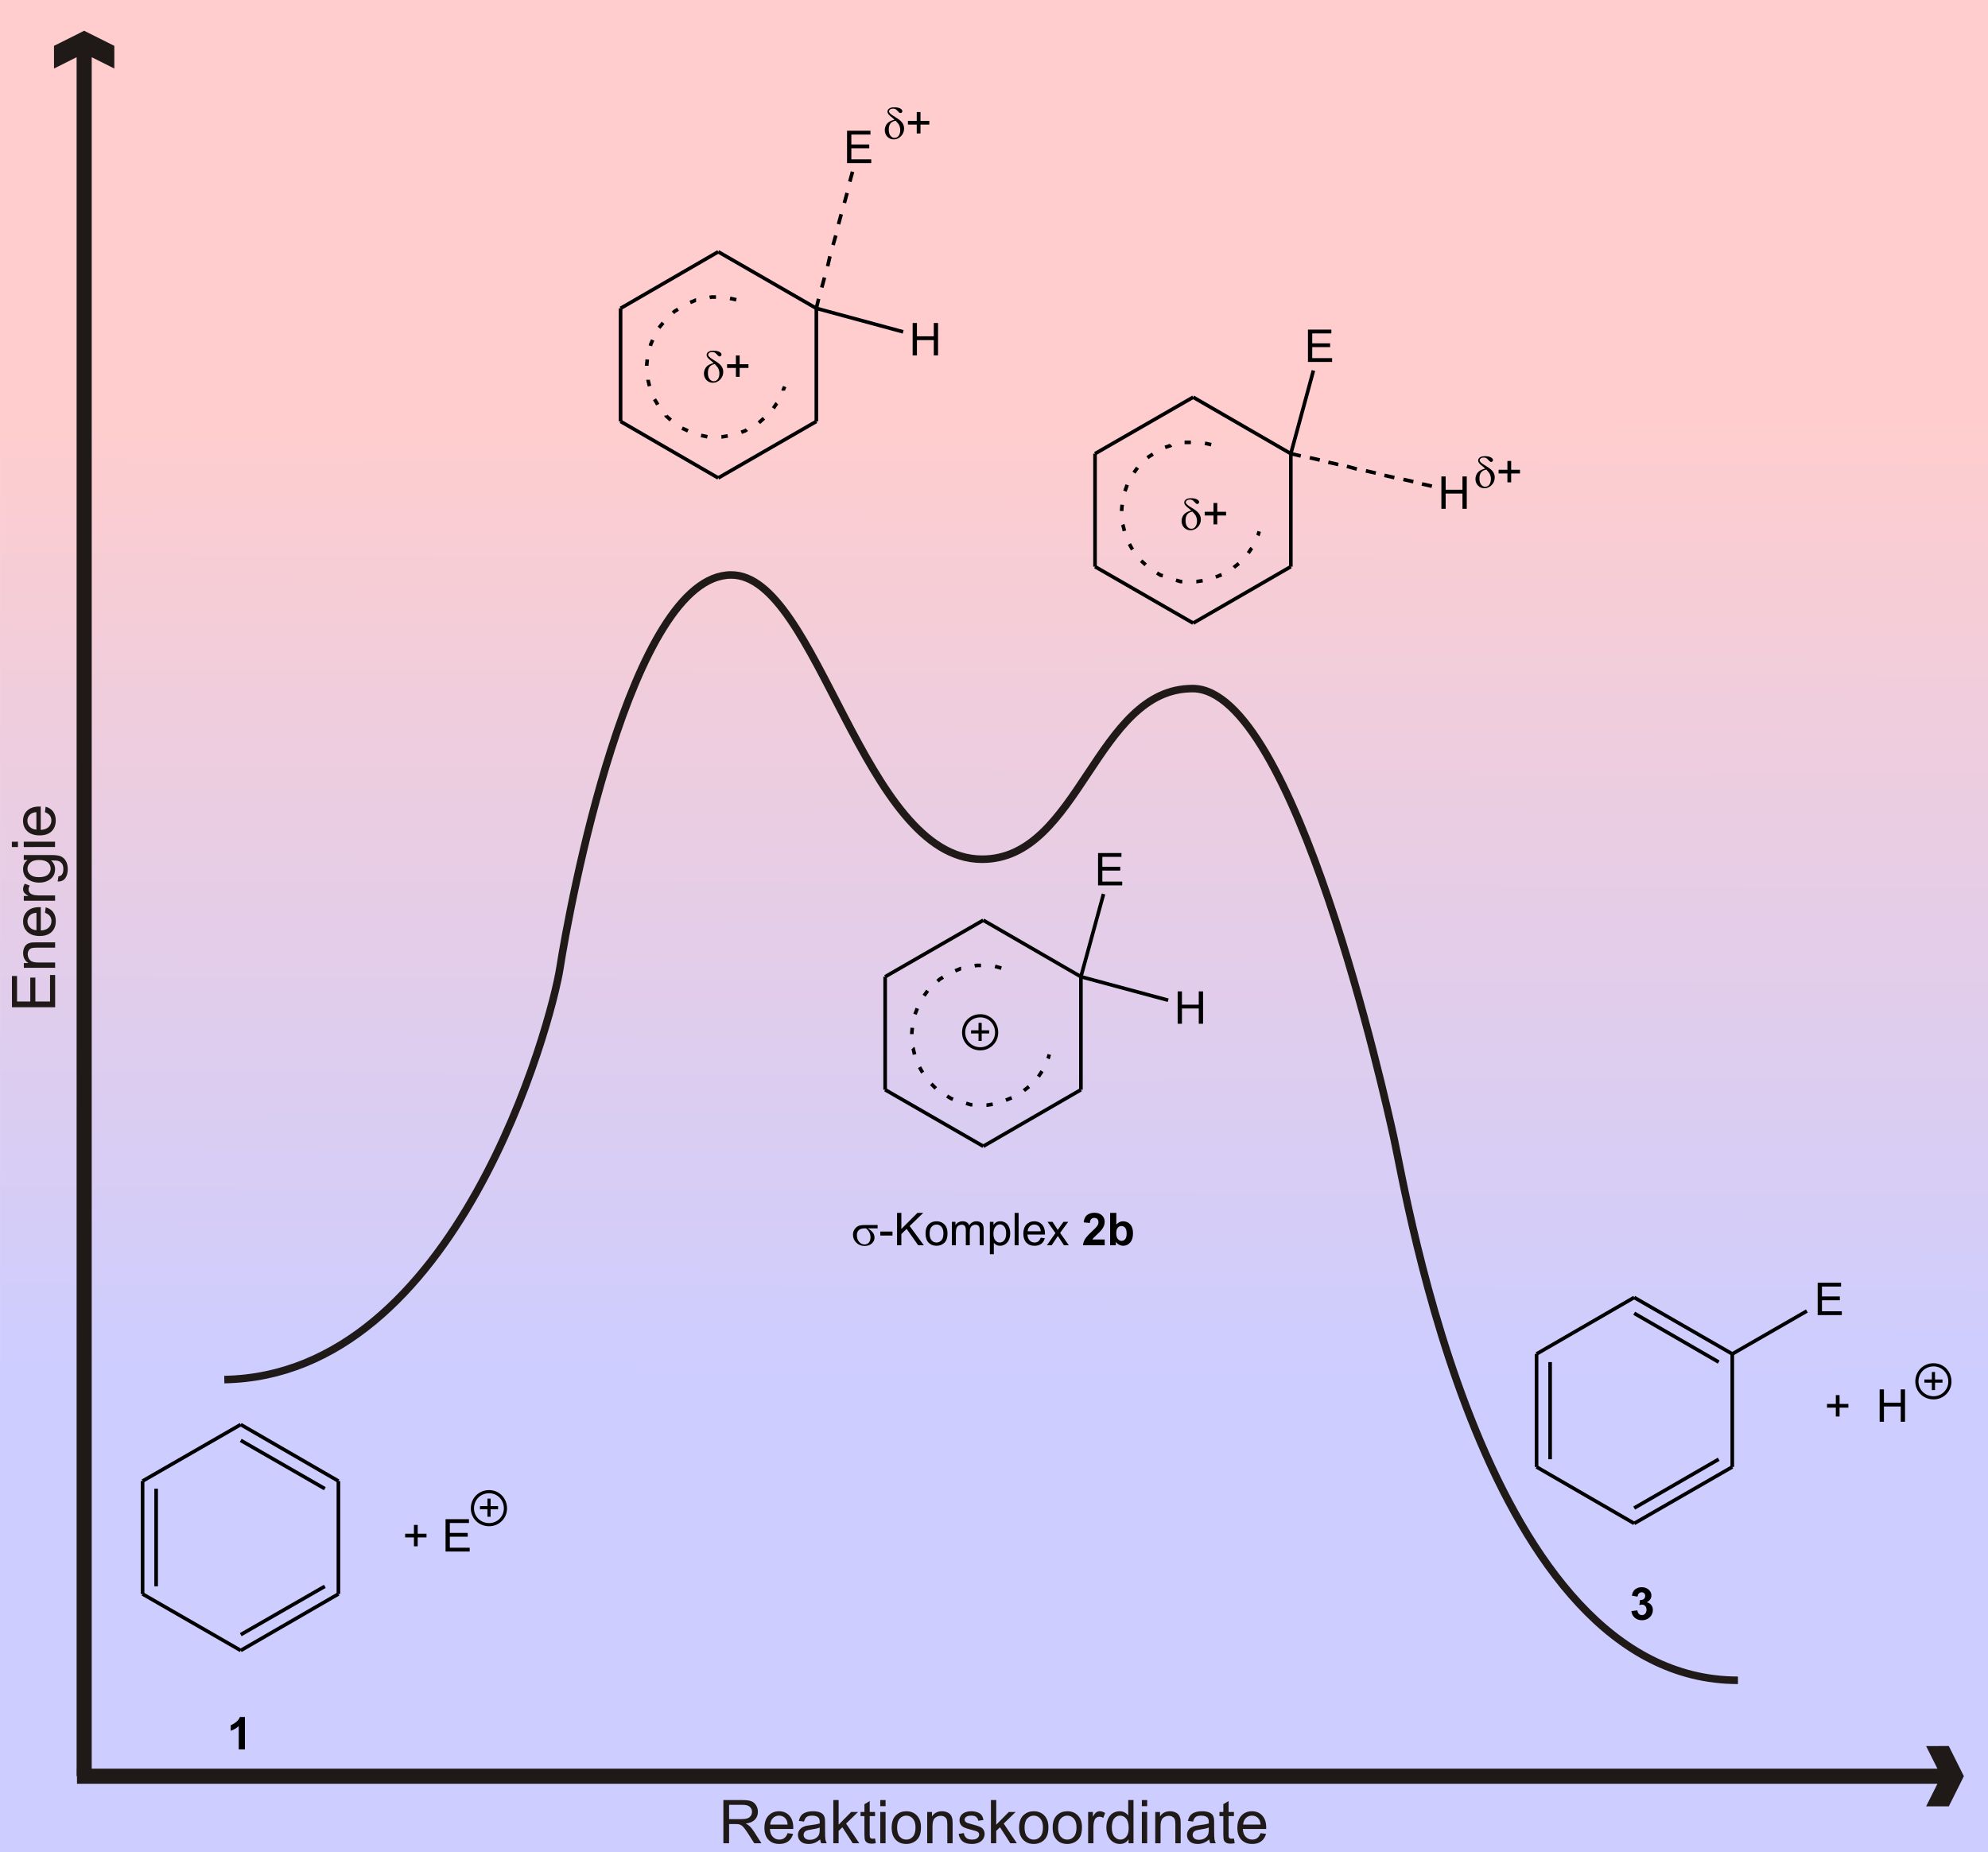 <?xml version="1.0" encoding="UTF-8" standalone="no"?>
<!-- Creator: CorelDRAW -->
<svg
   xmlns:dc="http://purl.org/dc/elements/1.1/"
   xmlns:cc="http://web.resource.org/cc/"
   xmlns:rdf="http://www.w3.org/1999/02/22-rdf-syntax-ns#"
   xmlns:svg="http://www.w3.org/2000/svg"
   xmlns="http://www.w3.org/2000/svg"
   xmlns:xlink="http://www.w3.org/1999/xlink"
   xmlns:sodipodi="http://sodipodi.sourceforge.net/DTD/sodipodi-0.dtd"
   xmlns:inkscape="http://www.inkscape.org/namespaces/inkscape"
   xml:space="preserve"
   width="659"
   height="614"
   style="shape-rendering:geometricPrecision; text-rendering:geometricPrecision; image-rendering:optimizeQuality; fill-rule:evenodd; clip-rule:evenodd"
   viewBox="0 0 210 297"
   id="svg2"
   sodipodi:version="0.32"
   inkscape:version="0.45"
   sodipodi:docname="Reaktionskoordinate1.svg"
   inkscape:output_extension="org.inkscape.output.svg.inkscape"
   sodipodi:docbase="C:\Dokumente und Einstellungen\Dante\Desktop"
   version="1.0"
   sodipodi:modified="true"><sodipodi:namedview
   inkscape:window-height="968"
   inkscape:window-width="1280"
   inkscape:pageshadow="2"
   inkscape:pageopacity="0.16470588"
   guidetolerance="10.0"
   gridtolerance="10.0"
   objecttolerance="10.0"
   borderopacity="1.0"
   bordercolor="#666666"
   pagecolor="#ff0000"
   id="base"
   showguides="true"
   inkscape:guide-bbox="true"
   inkscape:zoom="0.70710678"
   inkscape:cx="713.14228"
   inkscape:cy="276.1504"
   inkscape:window-x="-4"
   inkscape:window-y="-4"
   inkscape:current-layer="svg2"
   width="659px"
   height="614px"><sodipodi:guide
     orientation="vertical"
     position="60.695"
     id="guide4194" /><sodipodi:guide
     orientation="horizontal"
     position="329.105"
     id="guide4196" /></sodipodi:namedview>
 <defs
   id="defs4">
  <style
   type="text/css"
   id="style6">
   
    .str2 {stroke:#1F1A17;stroke-width:0.706}
    .str4 {stroke:black;stroke-width:0.296}
    .str1 {stroke:black;stroke-width:0.296}
    .str3 {stroke:black;stroke-width:0.338}
    .str0 {stroke:black;stroke-width:0.338}
    .fil1 {fill:none}
    .fil3 {fill:#1F1A17;fill-rule:nonzero}
    .fil2 {fill:black;fill-rule:nonzero}
    .fil0 {fill:url(#id5)}
   
  </style>
   <clipPath
   id="id0">
    <rect
   x="29"
   y="162"
   width="37"
   height="34"
   id="rect9" />
   </clipPath>
   <clipPath
   id="id1">
    <rect
   x="73"
   y="39"
   width="33"
   height="37"
   id="rect12" />
   </clipPath>
   <clipPath
   id="id2">
    <rect
   x="118"
   y="60"
   width="42"
   height="30"
   id="rect15" />
   </clipPath>
   <clipPath
   id="id3">
    <rect
   x="95"
   y="109"
   width="36"
   height="40"
   id="rect18" />
   </clipPath>
   <clipPath
   id="id4">
    <rect
   x="159"
   y="149"
   width="42"
   height="35"
   id="rect21" />
   </clipPath>
  <linearGradient
   id="id5"
   gradientUnits="userSpaceOnUse"
   x1="112.956"
   y1="196.993"
   x2="112.956"
   y2="33.711">
   <stop
   offset="0"
   style="stop-color:#0000ff;stop-opacity:0.196;"
   id="stop24" />
   <stop
   offset="1"
   style="stop-color:#ff0000;stop-opacity:0.196;"
   id="stop26" />
  </linearGradient>
 
  
  
  
  
  
  
  
  
  
  
  
  
  
  
  
  
  
  
  
  
  
  
  
  
  
  
  
  
  
  
  
  
  
  
  
  
  
  
  
  
 
   
   
   
   
   
   
   
   
   
   
   
   
   
   
   
   
   
  <linearGradient
   inkscape:collect="always"
   xlink:href="#id5"
   id="linearGradient4192"
   x1="65.584"
   y1="178.633"
   x2="65.978"
   y2="62.039"
   gradientUnits="userSpaceOnUse"
   gradientTransform="matrix(0.782,0,0,0.77,23.95,21.655)" />
   
   
   
   
   
   
   
   
   
   
   
   
   
   
   
   
   
   
   
   
   
   
   
   
   
   
   
   
   
   
   
   
   
   
   
   
   
   
   
   
   
  
   
   
   
   
   
   
   
   
   
   
   
   
   
   
   
  <linearGradient
   inkscape:collect="always"
   xlink:href="#id5"
   id="linearGradient5643"
   gradientUnits="userSpaceOnUse"
   gradientTransform="matrix(0.775,0,0,0.77,25.629,21.654)"
   x1="65.584"
   y1="178.633"
   x2="65.978"
   y2="62.039" /></defs>
 <g
   id="g5645"
   transform="matrix(1.714,0,0,1.714,-83.739,-52.848)"><rect
     ry="0"
     y="30.834"
     x="17.13"
     height="173.285"
     width="185.986"
     id="rect3215"
     style="fill:url(#linearGradient5643);fill-opacity:1" /><line
     style="fill:none;stroke:#000000;stroke-width:0.338"
     y2="179.954"
     x2="30.465"
     y1="169.387"
     x1="30.465"
     class="fil1 str0"
     id="Embedding_x0020_1" /><line
     style="fill:none;stroke:#000000;stroke-width:0.338"
     y2="179.236"
     x2="31.734"
     y1="170.105"
     x1="31.734"
     class="fil1 str0"
     id="line35" /><line
     style="fill:none;stroke:#000000;stroke-width:0.338"
     y2="185.238"
     x2="39.647"
     y1="179.954"
     x1="30.465"
     class="fil1 str0"
     id="line37" /><line
     style="fill:none;stroke:#000000;stroke-width:0.338"
     y2="179.954"
     x2="48.785"
     y1="185.238"
     x1="39.647"
     class="fil1 str0"
     id="line39" /><line
     style="fill:none;stroke:#000000;stroke-width:0.338"
     y2="179.236"
     x2="47.516"
     y1="183.759"
     x1="39.647"
     class="fil1 str0"
     id="line41" /><line
     style="fill:none;stroke:#000000;stroke-width:0.338"
     y2="169.387"
     x2="48.785"
     y1="179.954"
     x1="48.785"
     class="fil1 str0"
     id="line43" /><line
     style="fill:none;stroke:#000000;stroke-width:0.338"
     y2="164.103"
     x2="39.647"
     y1="169.387"
     x1="48.785"
     class="fil1 str0"
     id="line45" /><line
     style="fill:none;stroke:#000000;stroke-width:0.338"
     y2="165.582"
     x2="39.647"
     y1="170.105"
     x1="47.516"
     class="fil1 str0"
     id="line47" /><line
     style="fill:none;stroke:#000000;stroke-width:0.338"
     y2="169.387"
     x2="30.465"
     y1="164.103"
     x1="39.647"
     class="fil1 str0"
     id="line49" /><polygon
     style="fill:#000000;fill-rule:nonzero"
     points="55.852,175.492 55.852,174.662 55.029,174.662 55.029,174.315 55.852,174.315 55.852,173.492 56.203,173.492 56.203,174.315 57.027,174.315 57.027,174.662 56.203,174.662 56.203,175.492 55.852,175.492 "
     class="fil2"
     id="polygon51" /><polygon
     style="fill:#000000;fill-rule:nonzero"
     points="58.809,175.981 58.809,172.955 60.997,172.955 60.997,173.312 59.209,173.312 59.209,174.239 60.883,174.239 60.883,174.594 59.209,174.594 59.209,175.624 61.067,175.624 61.067,175.981 58.809,175.981 "
     class="fil2"
     id="polygon53" /><path
     style="fill:none;stroke:#000000;stroke-width:0.296"
     d="M 64.411,171.946 C 64.411,172.791 63.734,173.467 62.887,173.467 C 61.999,173.467 61.322,172.791 61.322,171.946 C 61.322,171.058 61.999,170.382 62.887,170.382 C 63.734,170.382 64.411,171.058 64.411,171.946 z "
     class="fil1 str1"
     id="path55" /><line
     style="fill:none;stroke:#000000;stroke-width:0.296"
     y2="171.881"
     x2="63.721"
     y1="171.881"
     x1="62.029"
     class="fil1 str1"
     id="line57" /><line
     style="fill:none;stroke:#000000;stroke-width:0.296"
     y2="172.726"
     x2="62.875"
     y1="171.035"
     x1="62.875"
     class="fil1 str1"
     id="line59" /><path
     style="fill:#000000;fill-rule:nonzero"
     d="M 40.041,194.496 L 39.461,194.496 L 39.461,192.31 C 39.249,192.509 38.999,192.655 38.712,192.75 L 38.712,192.223 C 38.863,192.174 39.028,192.08 39.205,191.942 C 39.383,191.803 39.504,191.642 39.57,191.458 L 40.041,191.458 L 40.041,194.496 z "
     class="fil2"
     id="path61" /><g
     id="g63">
   <polygon
   class="fil1"
   points="29.577,163.173 65.837,163.173 65.837,195.933 29.577,195.933 29.577,163.173 "
   id="polygon65"
   style="fill:none" />
  </g><g
     id="g67">
   <path
   class="fil3"
   d="M 199.082,197.706 L 24.329,197.706 L 24.329,196.295 L 199.082,196.295 L 199.082,197.706 z M 200.849,197 L 199.438,199.823 L 197.315,199.823 L 198.729,197 L 197.315,194.181 L 199.438,194.178 L 200.849,197 L 200.849,197 z "
   id="path69"
   style="fill:#1f1a17;fill-rule:nonzero" />
  </g><g
     id="g71">
   <path
   class="fil3"
   d="M 25.706,35.478 L 25.706,197 L 24.294,197 L 24.294,35.478 L 25.706,35.478 L 25.706,35.478 z M 25,33.711 L 27.822,35.122 L 27.822,37.245 L 25,35.831 L 22.18,37.245 L 22.178,35.122 L 25,33.711 z "
   id="path73"
   style="fill:#1f1a17;fill-rule:nonzero" />
  </g><path
     class="fil1 str2"
     d="M 38.11,159.895 C 59.91,159.522 68.732,126.395 69.505,121.422 C 70.394,115.702 76.111,84.636 85.529,84.621 C 93.634,84.608 97.849,111.18 108.979,111.215 C 118.142,111.244 119.635,95.203 128.72,95.251 C 138.254,95.301 146.727,133.707 147.503,137.181 C 148.734,142.696 156.016,188.027 179.713,188.027"
     id="path75"
     style="fill:none;stroke:#1f1a17;stroke-width:0.706" /><g
     id="g77">
   <line
   id="Embedding_x0020_2"
   class="fil1 str3"
   x1="75.182"
   y1="59.678"
   x2="75.182"
   y2="70.257"
   style="fill:none;stroke:#000000;stroke-width:0.338" />
   <line
   id="line80"
   class="fil1 str3"
   x1="75.182"
   y1="70.257"
   x2="84.318"
   y2="75.547"
   style="fill:none;stroke:#000000;stroke-width:0.338" />
   <line
   id="line82"
   class="fil1 str3"
   x1="84.318"
   y1="75.547"
   x2="93.497"
   y2="70.257"
   style="fill:none;stroke:#000000;stroke-width:0.338" />
   <line
   id="line84"
   class="fil1 str3"
   x1="93.497"
   y1="70.257"
   x2="93.497"
   y2="59.678"
   style="fill:none;stroke:#000000;stroke-width:0.338" />
   <line
   id="line86"
   class="fil1 str3"
   x1="93.497"
   y1="59.678"
   x2="84.318"
   y2="54.388"
   style="fill:none;stroke:#000000;stroke-width:0.338" />
   <line
   id="line88"
   class="fil1 str3"
   x1="84.318"
   y1="54.388"
   x2="75.182"
   y2="59.678"
   style="fill:none;stroke:#000000;stroke-width:0.338" />
   <polygon
   id="polygon90"
   class="fil2"
   points="96.369,46.093 96.369,43.064 98.559,43.064 98.559,43.422 96.77,43.422 96.77,44.349 98.446,44.349 98.446,44.705 96.77,44.705 96.77,45.736 98.63,45.736 98.63,46.093 96.369,46.093 "
   style="fill:#000000;fill-rule:nonzero" />
   <line
   id="line92"
   class="fil1 str3"
   x1="96.627"
   y1="47.829"
   x2="96.88"
   y2="46.898"
   style="fill:none;stroke:#000000;stroke-width:0.338" />
   <line
   id="line94"
   class="fil1 str3"
   x1="96.119"
   y1="49.818"
   x2="96.373"
   y2="48.887"
   style="fill:none;stroke:#000000;stroke-width:0.338" />
   <line
   id="line96"
   class="fil1 str3"
   x1="95.569"
   y1="51.806"
   x2="95.823"
   y2="50.876"
   style="fill:none;stroke:#000000;stroke-width:0.338" />
   <line
   id="line98"
   class="fil1 str3"
   x1="95.062"
   y1="53.753"
   x2="95.315"
   y2="52.864"
   style="fill:none;stroke:#000000;stroke-width:0.338" />
   <line
   id="line100"
   class="fil1 str3"
   x1="94.554"
   y1="55.742"
   x2="94.766"
   y2="54.811"
   style="fill:none;stroke:#000000;stroke-width:0.338" />
   <line
   id="line102"
   class="fil1 str3"
   x1="94.004"
   y1="57.731"
   x2="94.258"
   y2="56.8"
   style="fill:none;stroke:#000000;stroke-width:0.338" />
   <line
   id="line104"
   class="fil1 str3"
   x1="93.497"
   y1="59.678"
   x2="93.708"
   y2="58.789"
   style="fill:none;stroke:#000000;stroke-width:0.338" />
   <polygon
   id="polygon106"
   class="fil2"
   points="102.506,64.079 102.506,61.05 102.907,61.05 102.907,62.294 104.482,62.294 104.482,61.05 104.883,61.05 104.883,64.079 104.482,64.079 104.482,62.651 102.907,62.651 102.907,64.079 102.506,64.079 "
   style="fill:#000000;fill-rule:nonzero" />
   <line
   id="line108"
   class="fil1 str3"
   x1="93.497"
   y1="59.678"
   x2="101.618"
   y2="61.878"
   style="fill:none;stroke:#000000;stroke-width:0.338" />
   <line
   id="line110"
   class="fil1 str3"
   x1="86.01"
   y1="58.874"
   x2="85.418"
   y2="58.747"
   style="fill:none;stroke:#000000;stroke-width:0.338" />
   <polyline
   id="polyline112"
   class="fil1 str3"
   points="84.107,58.62 83.684,58.62 83.515,58.662 "
   style="fill:none;stroke:#000000;stroke-width:0.338" />
   <polyline
   id="polyline114"
   class="fil1 str3"
   points="82.246,58.916 82.204,58.916 81.696,59.128 "
   style="fill:none;stroke:#000000;stroke-width:0.338" />
   <polyline
   id="polyline116"
   class="fil1 str3"
   points="80.554,59.762 80.216,59.974 80.089,60.101 "
   style="fill:none;stroke:#000000;stroke-width:0.338" />
   <line
   id="line118"
   class="fil1 str3"
   x1="79.158"
   y1="61.032"
   x2="78.777"
   y2="61.497"
   style="fill:none;stroke:#000000;stroke-width:0.338" />
   <polyline
   id="polyline120"
   class="fil1 str3"
   points="78.185,62.64 78.016,63.021 77.974,63.19 "
   style="fill:none;stroke:#000000;stroke-width:0.338" />
   <polyline
   id="polyline122"
   class="fil1 str3"
   points="77.678,64.46 77.635,64.925 77.635,65.052 "
   style="fill:none;stroke:#000000;stroke-width:0.338" />
   <polyline
   id="polyline124"
   class="fil1 str3"
   points="77.762,66.364 77.762,66.449 77.889,66.957 "
   style="fill:none;stroke:#000000;stroke-width:0.338" />
   <polyline
   id="polyline126"
   class="fil1 str3"
   points="78.355,68.184 78.566,68.522 78.651,68.692 "
   style="fill:none;stroke:#000000;stroke-width:0.338" />
   <polyline
   id="polyline128"
   class="fil1 str3"
   points="79.454,69.707 79.454,69.749 79.877,70.13 "
   style="fill:none;stroke:#000000;stroke-width:0.338" />
   <polyline
   id="polyline130"
   class="fil1 str3"
   points="80.935,70.892 81.315,71.061 81.484,71.146 "
   style="fill:none;stroke:#000000;stroke-width:0.338" />
   <polyline
   id="polyline132"
   class="fil1 str3"
   points="82.711,71.569 83.134,71.654 83.303,71.696 "
   style="fill:none;stroke:#000000;stroke-width:0.338" />
   <polyline
   id="polyline134"
   class="fil1 str3"
   points="84.614,71.696 84.699,71.696 85.207,71.612 "
   style="fill:none;stroke:#000000;stroke-width:0.338" />
   <polyline
   id="polyline136"
   class="fil1 str3"
   points="86.475,71.273 86.898,71.104 86.983,71.019 "
   style="fill:none;stroke:#000000;stroke-width:0.338" />
   <polyline
   id="polyline138"
   class="fil1 str3"
   points="88.125,70.384 88.21,70.3 88.59,69.961 "
   style="fill:none;stroke:#000000;stroke-width:0.338" />
   <polyline
   id="polyline140"
   class="fil1 str3"
   points="89.478,69.03 89.732,68.649 89.817,68.565 "
   style="fill:none;stroke:#000000;stroke-width:0.338" />
   <polyline
   id="polyline142"
   class="fil1 str3"
   points="90.409,67.38 90.409,67.295 90.536,66.999 "
   style="fill:none;stroke:#000000;stroke-width:0.338" />
   <path
   id="path144"
   class="fil2"
   d="M 83.89,64.793 C 83.835,64.739 83.775,64.688 83.712,64.64 C 83.509,64.484 83.379,64.364 83.32,64.279 C 83.26,64.195 83.231,64.115 83.231,64.042 C 83.231,63.935 83.282,63.84 83.385,63.759 C 83.489,63.678 83.653,63.637 83.878,63.637 C 84.138,63.637 84.341,63.687 84.487,63.786 C 84.578,63.848 84.623,63.922 84.623,64.007 C 84.623,64.054 84.606,64.094 84.572,64.127 C 84.539,64.16 84.497,64.177 84.445,64.177 C 84.415,64.177 84.388,64.17 84.365,64.156 C 84.33,64.135 84.271,64.079 84.186,63.986 C 84.102,63.894 84.034,63.836 83.985,63.811 C 83.92,63.779 83.844,63.764 83.756,63.764 C 83.633,63.764 83.539,63.79 83.474,63.843 C 83.408,63.896 83.375,63.954 83.375,64.017 C 83.375,64.078 83.411,64.146 83.485,64.221 C 83.558,64.296 83.72,64.409 83.97,64.559 C 84.289,64.748 84.504,64.923 84.617,65.086 C 84.73,65.248 84.787,65.426 84.787,65.619 C 84.787,65.901 84.69,66.142 84.498,66.341 C 84.306,66.54 84.079,66.64 83.818,66.64 C 83.581,66.64 83.382,66.557 83.221,66.391 C 83.061,66.227 82.981,66.023 82.981,65.78 C 82.981,65.635 83.013,65.494 83.078,65.355 C 83.143,65.217 83.239,65.103 83.369,65.013 C 83.499,64.924 83.672,64.85 83.89,64.793 L 83.89,64.793 z M 84,64.891 C 83.784,64.927 83.623,65.013 83.514,65.147 C 83.406,65.281 83.353,65.474 83.353,65.726 C 83.353,65.978 83.406,66.17 83.514,66.302 C 83.621,66.433 83.745,66.499 83.885,66.499 C 84.055,66.499 84.188,66.43 84.283,66.293 C 84.379,66.154 84.427,65.98 84.427,65.767 C 84.427,65.653 84.411,65.546 84.378,65.445 C 84.346,65.345 84.306,65.262 84.26,65.195 C 84.224,65.146 84.137,65.044 84,64.891 L 84,64.891 z "
   style="fill:#000000;fill-rule:nonzero" />
   <polygon
   id="polygon146"
   class="fil2"
   points="85.971,66.086 85.971,65.255 85.146,65.255 85.146,64.908 85.971,64.908 85.971,64.084 86.322,64.084 86.322,64.908 87.146,64.908 87.146,65.255 86.322,65.255 86.322,66.086 85.971,66.086 "
   style="fill:#000000;fill-rule:nonzero" />
   <path
   id="path148"
   class="fil2"
   d="M 100.808,42.025 C 100.753,41.972 100.694,41.92 100.63,41.872 C 100.428,41.716 100.297,41.596 100.238,41.512 C 100.179,41.427 100.149,41.348 100.149,41.275 C 100.149,41.168 100.201,41.073 100.304,40.992 C 100.407,40.911 100.571,40.87 100.796,40.87 C 101.056,40.87 101.259,40.919 101.405,41.019 C 101.496,41.081 101.541,41.154 101.541,41.24 C 101.541,41.287 101.525,41.326 101.491,41.359 C 101.458,41.393 101.415,41.41 101.364,41.41 C 101.334,41.41 101.307,41.403 101.283,41.388 C 101.249,41.368 101.19,41.312 101.105,41.219 C 101.02,41.127 100.953,41.068 100.903,41.044 C 100.838,41.012 100.762,40.996 100.674,40.996 C 100.551,40.996 100.457,41.022 100.392,41.075 C 100.326,41.129 100.294,41.187 100.294,41.25 C 100.294,41.311 100.33,41.379 100.403,41.454 C 100.477,41.529 100.638,41.642 100.888,41.792 C 101.207,41.98 101.422,42.156 101.535,42.319 C 101.649,42.481 101.705,42.659 101.705,42.852 C 101.705,43.134 101.609,43.374 101.417,43.573 C 101.225,43.773 100.998,43.873 100.736,43.873 C 100.499,43.873 100.3,43.79 100.139,43.624 C 99.979,43.459 99.899,43.255 99.899,43.013 C 99.899,42.868 99.931,42.726 99.996,42.588 C 100.061,42.45 100.158,42.336 100.287,42.246 C 100.417,42.157 100.591,42.083 100.808,42.025 L 100.808,42.025 z M 100.918,42.124 C 100.703,42.16 100.541,42.245 100.433,42.379 C 100.325,42.514 100.271,42.707 100.271,42.959 C 100.271,43.211 100.325,43.403 100.432,43.535 C 100.539,43.666 100.663,43.732 100.804,43.732 C 100.974,43.732 101.106,43.663 101.202,43.526 C 101.297,43.387 101.345,43.212 101.345,43 C 101.345,42.886 101.329,42.779 101.297,42.678 C 101.264,42.578 101.225,42.494 101.178,42.428 C 101.142,42.379 101.056,42.277 100.918,42.124 z "
   style="fill:#000000;fill-rule:nonzero" />
   <polygon
   id="polygon150"
   class="fil2"
   points="102.889,43.319 102.889,42.488 102.065,42.488 102.065,42.141 102.889,42.141 102.889,41.316 103.24,41.316 103.24,42.141 104.065,42.141 104.065,42.488 103.24,42.488 103.24,43.319 102.889,43.319 "
   style="fill:#000000;fill-rule:nonzero" />
  </g><g
     id="g152">
   <polygon
   class="fil1"
   points="74.252,39.788 105.932,39.788 105.932,76.478 74.252,76.478 74.252,39.788 "
   id="polygon154"
   style="fill:none" />
  </g><g
     id="g156">
   <line
   id="Embedding_x0020_3"
   class="fil1 str3"
   x1="119.568"
   y1="73.275"
   x2="119.568"
   y2="83.843"
   style="fill:none;stroke:#000000;stroke-width:0.338" />
   <line
   id="line159"
   class="fil1 str3"
   x1="119.568"
   y1="83.843"
   x2="128.747"
   y2="89.127"
   style="fill:none;stroke:#000000;stroke-width:0.338" />
   <line
   id="line161"
   class="fil1 str3"
   x1="128.747"
   y1="89.127"
   x2="137.884"
   y2="83.843"
   style="fill:none;stroke:#000000;stroke-width:0.338" />
   <line
   id="line163"
   class="fil1 str3"
   x1="137.884"
   y1="83.843"
   x2="137.884"
   y2="73.275"
   style="fill:none;stroke:#000000;stroke-width:0.338" />
   <line
   id="line165"
   class="fil1 str3"
   x1="137.884"
   y1="73.275"
   x2="128.747"
   y2="67.991"
   style="fill:none;stroke:#000000;stroke-width:0.338" />
   <line
   id="line167"
   class="fil1 str3"
   x1="128.747"
   y1="67.991"
   x2="119.568"
   y2="73.275"
   style="fill:none;stroke:#000000;stroke-width:0.338" />
   <polygon
   id="polygon169"
   class="fil2"
   points="139.487,64.693 139.487,61.667 141.675,61.667 141.675,62.025 139.887,62.025 139.887,62.951 141.561,62.951 141.561,63.306 139.887,63.306 139.887,64.336 141.745,64.336 141.745,64.693 139.487,64.693 "
   style="fill:#000000;fill-rule:nonzero" />
   <line
   id="line171"
   class="fil1 str3"
   x1="137.884"
   y1="73.275"
   x2="139.998"
   y2="65.496"
   style="fill:none;stroke:#000000;stroke-width:0.338" />
   <polygon
   id="polygon173"
   class="fil2"
   points="151.969,78.432 151.969,75.406 152.37,75.406 152.37,76.649 153.942,76.649 153.942,75.406 154.343,75.406 154.343,78.432 153.942,78.432 153.942,77.006 152.37,77.006 152.37,78.432 151.969,78.432 "
   style="fill:#000000;fill-rule:nonzero" />
   <line
   id="line175"
   class="fil1 str3"
   x1="150.15"
   y1="76.107"
   x2="151.081"
   y2="76.318"
   style="fill:none;stroke:#000000;stroke-width:0.338" />
   <line
   id="line177"
   class="fil1 str3"
   x1="148.416"
   y1="75.684"
   x2="149.346"
   y2="75.896"
   style="fill:none;stroke:#000000;stroke-width:0.338" />
   <line
   id="line179"
   class="fil1 str3"
   x1="146.639"
   y1="75.304"
   x2="147.57"
   y2="75.515"
   style="fill:none;stroke:#000000;stroke-width:0.338" />
   <line
   id="line181"
   class="fil1 str3"
   x1="144.905"
   y1="74.881"
   x2="145.836"
   y2="75.092"
   style="fill:none;stroke:#000000;stroke-width:0.338" />
   <line
   id="line183"
   class="fil1 str3"
   x1="143.129"
   y1="74.458"
   x2="144.059"
   y2="74.712"
   style="fill:none;stroke:#000000;stroke-width:0.338" />
   <line
   id="line185"
   class="fil1 str3"
   x1="141.394"
   y1="74.078"
   x2="142.325"
   y2="74.289"
   style="fill:none;stroke:#000000;stroke-width:0.338" />
   <line
   id="line187"
   class="fil1 str3"
   x1="139.66"
   y1="73.655"
   x2="140.591"
   y2="73.867"
   style="fill:none;stroke:#000000;stroke-width:0.338" />
   <line
   id="line189"
   class="fil1 str3"
   x1="137.884"
   y1="73.275"
   x2="138.814"
   y2="73.486"
   style="fill:none;stroke:#000000;stroke-width:0.338" />
   <line
   id="line191"
   class="fil1 str3"
   x1="130.439"
   y1="72.429"
   x2="129.847"
   y2="72.302"
   style="fill:none;stroke:#000000;stroke-width:0.338" />
   <polyline
   id="polyline193"
   class="fil1 str3"
   points="128.535,72.218 128.112,72.218 127.943,72.218 "
   style="fill:none;stroke:#000000;stroke-width:0.338" />
   <polyline
   id="polyline195"
   class="fil1 str3"
   points="126.674,72.472 126.632,72.514 126.124,72.683 "
   style="fill:none;stroke:#000000;stroke-width:0.338" />
   <polyline
   id="polyline197"
   class="fil1 str3"
   points="124.982,73.317 124.644,73.528 124.475,73.655 "
   style="fill:none;stroke:#000000;stroke-width:0.338" />
   <line
   id="line199"
   class="fil1 str3"
   x1="123.544"
   y1="74.585"
   x2="123.206"
   y2="75.05"
   style="fill:none;stroke:#000000;stroke-width:0.338" />
   <polyline
   id="polyline201"
   class="fil1 str3"
   points="122.571,76.192 122.444,76.572 122.36,76.784 "
   style="fill:none;stroke:#000000;stroke-width:0.338" />
   <polyline
   id="polyline203"
   class="fil1 str3"
   points="122.106,78.052 122.064,78.474 122.064,78.644 "
   style="fill:none;stroke:#000000;stroke-width:0.338" />
   <polyline
   id="polyline205"
   class="fil1 str3"
   points="122.148,79.912 122.191,79.996 122.317,80.504 "
   style="fill:none;stroke:#000000;stroke-width:0.338" />
   <polyline
   id="polyline207"
   class="fil1 str3"
   points="122.783,81.729 122.994,82.11 123.079,82.237 "
   style="fill:none;stroke:#000000;stroke-width:0.338" />
   <polyline
   id="polyline209"
   class="fil1 str3"
   points="123.882,83.294 123.882,83.294 124.305,83.674 "
   style="fill:none;stroke:#000000;stroke-width:0.338" />
   <polyline
   id="polyline211"
   class="fil1 str3"
   points="125.363,84.435 125.701,84.646 125.913,84.689 "
   style="fill:none;stroke:#000000;stroke-width:0.338" />
   <polyline
   id="polyline213"
   class="fil1 str3"
   points="127.14,85.111 127.563,85.238 127.732,85.238 "
   style="fill:none;stroke:#000000;stroke-width:0.338" />
   <polyline
   id="polyline215"
   class="fil1 str3"
   points="129.043,85.238 129.085,85.238 129.635,85.154 "
   style="fill:none;stroke:#000000;stroke-width:0.338" />
   <polyline
   id="polyline217"
   class="fil1 str3"
   points="130.862,84.815 131.285,84.646 131.412,84.604 "
   style="fill:none;stroke:#000000;stroke-width:0.338" />
   <polyline
   id="polyline219"
   class="fil1 str3"
   points="132.554,83.928 132.596,83.885 133.019,83.547 "
   style="fill:none;stroke:#000000;stroke-width:0.338" />
   <polyline
   id="polyline221"
   class="fil1 str3"
   points="133.907,82.575 134.161,82.195 134.246,82.11 "
   style="fill:none;stroke:#000000;stroke-width:0.338" />
   <polyline
   id="polyline223"
   class="fil1 str3"
   points="134.796,80.926 134.838,80.842 134.923,80.546 "
   style="fill:none;stroke:#000000;stroke-width:0.338" />
   <path
   id="path225"
   class="fil2"
   d="M 156.065,74.664 C 156.01,74.611 155.951,74.559 155.887,74.511 C 155.685,74.356 155.555,74.236 155.496,74.151 C 155.436,74.067 155.407,73.988 155.407,73.915 C 155.407,73.808 155.458,73.713 155.561,73.632 C 155.665,73.551 155.828,73.51 156.053,73.51 C 156.313,73.51 156.516,73.559 156.662,73.659 C 156.753,73.721 156.798,73.794 156.798,73.879 C 156.798,73.927 156.781,73.966 156.747,73.999 C 156.714,74.032 156.672,74.049 156.62,74.049 C 156.59,74.049 156.563,74.042 156.54,74.028 C 156.505,74.008 156.446,73.951 156.362,73.859 C 156.277,73.767 156.209,73.708 156.16,73.683 C 156.095,73.652 156.019,73.636 155.931,73.636 C 155.809,73.636 155.715,73.662 155.649,73.715 C 155.584,73.769 155.551,73.826 155.551,73.89 C 155.551,73.951 155.587,74.018 155.661,74.094 C 155.734,74.168 155.895,74.281 156.145,74.431 C 156.464,74.619 156.679,74.794 156.791,74.957 C 156.905,75.119 156.961,75.297 156.961,75.49 C 156.961,75.772 156.865,76.012 156.673,76.211 C 156.481,76.41 156.255,76.509 155.993,76.509 C 155.756,76.509 155.558,76.427 155.397,76.261 C 155.237,76.097 155.157,75.893 155.157,75.651 C 155.157,75.506 155.189,75.365 155.254,75.226 C 155.319,75.088 155.415,74.974 155.545,74.885 C 155.675,74.795 155.848,74.722 156.065,74.664 L 156.065,74.664 z M 156.175,74.763 C 155.96,74.799 155.799,74.884 155.69,75.018 C 155.582,75.153 155.529,75.345 155.529,75.597 C 155.529,75.849 155.582,76.04 155.69,76.172 C 155.797,76.303 155.921,76.369 156.061,76.369 C 156.231,76.369 156.363,76.3 156.458,76.163 C 156.554,76.025 156.602,75.85 156.602,75.638 C 156.602,75.524 156.586,75.417 156.553,75.316 C 156.521,75.216 156.481,75.133 156.435,75.067 C 156.399,75.017 156.312,74.916 156.175,74.763 L 156.175,74.763 z "
   style="fill:#000000;fill-rule:nonzero" />
   <polygon
   id="polygon227"
   class="fil2"
   points="158.146,75.956 158.146,75.126 157.323,75.126 157.323,74.78 158.146,74.78 158.146,73.956 158.497,73.956 158.497,74.78 159.321,74.78 159.321,75.126 158.497,75.126 158.497,75.956 158.146,75.956 "
   style="fill:#000000;fill-rule:nonzero" />
   <path
   id="path229"
   class="fil2"
   d="M 128.571,78.596 C 128.516,78.542 128.457,78.491 128.393,78.443 C 128.191,78.287 128.061,78.167 128.002,78.083 C 127.942,77.998 127.913,77.919 127.913,77.846 C 127.913,77.739 127.964,77.644 128.067,77.563 C 128.171,77.482 128.334,77.442 128.559,77.442 C 128.819,77.442 129.022,77.491 129.168,77.59 C 129.259,77.652 129.304,77.725 129.304,77.811 C 129.304,77.858 129.287,77.897 129.253,77.93 C 129.22,77.964 129.178,77.981 129.126,77.981 C 129.096,77.981 129.069,77.974 129.046,77.959 C 129.011,77.939 128.952,77.883 128.868,77.79 C 128.783,77.698 128.715,77.639 128.666,77.615 C 128.601,77.583 128.525,77.568 128.437,77.568 C 128.315,77.568 128.221,77.594 128.155,77.647 C 128.09,77.7 128.057,77.758 128.057,77.821 C 128.057,77.882 128.093,77.95 128.167,78.025 C 128.24,78.1 128.401,78.212 128.651,78.362 C 128.97,78.55 129.185,78.726 129.297,78.889 C 129.411,79.051 129.467,79.228 129.467,79.421 C 129.467,79.703 129.371,79.943 129.179,80.142 C 128.987,80.341 128.761,80.441 128.499,80.441 C 128.262,80.441 128.064,80.358 127.903,80.193 C 127.743,80.028 127.663,79.824 127.663,79.582 C 127.663,79.438 127.695,79.296 127.76,79.158 C 127.825,79.02 127.921,78.906 128.051,78.816 C 128.181,78.727 128.354,78.653 128.571,78.596 L 128.571,78.596 z M 128.681,78.694 C 128.466,78.73 128.305,78.815 128.196,78.949 C 128.088,79.084 128.035,79.276 128.035,79.528 C 128.035,79.78 128.088,79.972 128.196,80.103 C 128.303,80.234 128.427,80.301 128.567,80.301 C 128.737,80.301 128.869,80.232 128.964,80.094 C 129.06,79.956 129.108,79.781 129.108,79.569 C 129.108,79.455 129.092,79.348 129.059,79.247 C 129.027,79.147 128.987,79.064 128.941,78.998 C 128.905,78.949 128.818,78.847 128.681,78.694 L 128.681,78.694 z "
   style="fill:#000000;fill-rule:nonzero" />
   <polygon
   id="polygon231"
   class="fil2"
   points="130.652,79.888 130.652,79.058 129.828,79.058 129.828,78.711 130.652,78.711 130.652,77.888 131.003,77.888 131.003,78.711 131.826,78.711 131.826,79.058 131.003,79.058 131.003,79.888 130.652,79.888 "
   style="fill:#000000;fill-rule:nonzero" />
  </g><g
     id="g233">
   <polygon
   class="fil1"
   points="118.68,60.677 160.26,60.677 160.26,90.057 118.68,90.057 118.68,60.677 "
   id="polygon235"
   style="fill:none" />
  </g><line
     style="fill:none;stroke:#000000;stroke-width:0.338"
     y2="132.78"
     x2="99.934"
     y1="122.207"
     x1="99.934"
     class="fil1 str3"
     id="Embedding_x0020_4" /><line
     style="fill:none;stroke:#000000;stroke-width:0.338"
     y2="138.067"
     x2="109.112"
     y1="132.78"
     x1="99.934"
     class="fil1 str3"
     id="line240" /><line
     style="fill:none;stroke:#000000;stroke-width:0.338"
     y2="132.78"
     x2="118.247"
     y1="138.067"
     x1="109.112"
     class="fil1 str3"
     id="line242" /><line
     style="fill:none;stroke:#000000;stroke-width:0.338"
     y2="122.207"
     x2="118.247"
     y1="132.78"
     x1="118.247"
     class="fil1 str3"
     id="line244" /><line
     style="fill:none;stroke:#000000;stroke-width:0.338"
     y2="116.921"
     x2="109.112"
     y1="122.207"
     x1="118.247"
     class="fil1 str3"
     id="line246" /><line
     style="fill:none;stroke:#000000;stroke-width:0.338"
     y2="122.207"
     x2="99.934"
     y1="116.921"
     x1="109.112"
     class="fil1 str3"
     id="line248" /><polygon
     style="fill:#000000;fill-rule:nonzero"
     points="119.851,113.664 119.851,110.637 122.039,110.637 122.039,110.994 120.251,110.994 120.251,111.921 121.926,111.921 121.926,112.276 120.251,112.276 120.251,113.307 122.11,113.307 122.11,113.664 119.851,113.664 "
     class="fil2"
     id="polygon250" /><line
     style="fill:none;stroke:#000000;stroke-width:0.338"
     y2="114.468"
     x2="120.362"
     y1="122.207"
     x1="118.247"
     class="fil1 str3"
     id="line252" /><polygon
     style="fill:#000000;fill-rule:nonzero"
     points="127.298,126.606 127.298,123.578 127.699,123.578 127.699,124.822 129.272,124.822 129.272,123.578 129.673,123.578 129.673,126.606 129.272,126.606 129.272,125.179 127.699,125.179 127.699,126.606 127.298,126.606 "
     class="fil2"
     id="polygon254" /><line
     style="fill:none;stroke:#000000;stroke-width:0.338"
     y2="124.406"
     x2="126.41"
     y1="122.207"
     x1="118.247"
     class="fil1 str3"
     id="line256" /><path
     style="fill:none;stroke:#000000;stroke-width:0.296"
     d="M 110.363,127.425 C 110.363,128.271 109.686,128.948 108.84,128.948 C 107.952,128.948 107.275,128.271 107.275,127.425 C 107.275,126.537 107.952,125.861 108.84,125.861 C 109.686,125.861 110.363,126.537 110.363,127.425 L 110.363,127.425 z "
     class="fil1 str4"
     id="path258" /><line
     style="fill:none;stroke:#000000;stroke-width:0.296"
     y2="127.367"
     x2="109.662"
     y1="127.367"
     x1="107.97"
     class="fil1 str4"
     id="line260" /><line
     style="fill:none;stroke:#000000;stroke-width:0.296"
     y2="128.213"
     x2="108.816"
     y1="126.521"
     x1="108.816"
     class="fil1 str4"
     id="line262" /><line
     style="fill:none;stroke:#000000;stroke-width:0.338"
     y2="121.235"
     x2="110.212"
     y1="121.404"
     x1="110.804"
     class="fil1 str3"
     id="line264" /><polyline
     style="fill:none;stroke:#000000;stroke-width:0.338"
     points="108.9,121.15 108.478,121.15 108.308,121.192 "
     class="fil1 str3"
     id="polyline266" /><polyline
     style="fill:none;stroke:#000000;stroke-width:0.338"
     points="107.04,121.446 106.997,121.446 106.49,121.657 "
     class="fil1 str3"
     id="polyline268" /><polyline
     style="fill:none;stroke:#000000;stroke-width:0.338"
     points="105.348,122.25 105.01,122.461 104.84,122.63 "
     class="fil1 str3"
     id="polyline270" /><line
     style="fill:none;stroke:#000000;stroke-width:0.338"
     y2="123.983"
     x2="103.572"
     y1="123.518"
     x1="103.91"
     class="fil1 str3"
     id="line272" /><polyline
     style="fill:none;stroke:#000000;stroke-width:0.338"
     points="102.937,125.168 102.81,125.506 102.726,125.718 "
     class="fil1 str3"
     id="polyline274" /><polyline
     style="fill:none;stroke:#000000;stroke-width:0.338"
     points="102.472,126.986 102.43,127.452 102.43,127.578 "
     class="fil1 str3"
     id="polyline276" /><polyline
     style="fill:none;stroke:#000000;stroke-width:0.338"
     points="102.514,128.89 102.557,128.932 102.684,129.482 "
     class="fil1 str3"
     id="polyline278" /><polyline
     style="fill:none;stroke:#000000;stroke-width:0.338"
     points="103.149,130.666 103.36,131.046 103.445,131.173 "
     class="fil1 str3"
     id="polyline280" /><polyline
     style="fill:none;stroke:#000000;stroke-width:0.338"
     points="104.248,132.231 104.248,132.231 104.671,132.654 "
     class="fil1 str3"
     id="polyline282" /><polyline
     style="fill:none;stroke:#000000;stroke-width:0.338"
     points="105.729,133.373 106.067,133.584 106.278,133.669 "
     class="fil1 str3"
     id="polyline284" /><polyline
     style="fill:none;stroke:#000000;stroke-width:0.338"
     points="107.505,134.049 107.928,134.176 108.097,134.176 "
     class="fil1 str3"
     id="polyline286" /><polyline
     style="fill:none;stroke:#000000;stroke-width:0.338"
     points="109.408,134.218 109.45,134.218 110,134.134 "
     class="fil1 str3"
     id="polyline288" /><polyline
     style="fill:none;stroke:#000000;stroke-width:0.338"
     points="111.227,133.753 111.65,133.584 111.776,133.542 "
     class="fil1 str3"
     id="polyline290" /><polyline
     style="fill:none;stroke:#000000;stroke-width:0.338"
     points="112.918,132.865 112.961,132.823 113.384,132.484 "
     class="fil1 str3"
     id="polyline292" /><polyline
     style="fill:none;stroke:#000000;stroke-width:0.338"
     points="114.272,131.554 114.525,131.173 114.61,131.046 "
     class="fil1 str3"
     id="polyline294" /><polyline
     style="fill:none;stroke:#000000;stroke-width:0.338"
     points="115.16,129.862 115.202,129.778 115.287,129.482 "
     class="fil1 str3"
     id="polyline296" /><path
     style="fill:#000000;fill-rule:nonzero"
     d="M 99.228,145.75 L 98.303,145.75 C 98.511,145.866 98.668,145.993 98.776,146.134 C 98.883,146.274 98.937,146.436 98.937,146.621 C 98.937,146.833 98.852,147.015 98.681,147.167 C 98.511,147.318 98.281,147.394 97.995,147.394 C 97.694,147.394 97.44,147.291 97.233,147.086 C 97.027,146.881 96.924,146.633 96.924,146.343 C 96.924,146.168 96.967,146.009 97.054,145.868 C 97.14,145.726 97.25,145.619 97.383,145.546 C 97.516,145.474 97.719,145.438 97.993,145.438 L 99.228,145.438 L 99.228,145.75 z M 98.148,145.75 C 98.091,145.749 98.046,145.748 98.016,145.748 C 97.77,145.748 97.587,145.803 97.467,145.913 C 97.349,146.023 97.289,146.179 97.289,146.379 C 97.289,146.642 97.36,146.854 97.502,147.014 C 97.644,147.173 97.811,147.254 98.006,147.254 C 98.168,147.254 98.302,147.195 98.406,147.079 C 98.511,146.962 98.563,146.795 98.563,146.576 C 98.563,146.259 98.425,145.984 98.148,145.75 L 98.148,145.75 z "
     class="fil2"
     id="path298" /><polygon
     style="fill:#000000;fill-rule:nonzero"
     points="99.476,146.421 99.476,146.047 100.619,146.047 100.619,146.421 99.476,146.421 "
     class="fil2"
     id="polygon300" /><polygon
     style="fill:#000000;fill-rule:nonzero"
     points="101.047,147.329 101.047,144.302 101.449,144.302 101.449,145.803 102.952,144.302 103.495,144.302 102.225,145.528 103.55,147.329 103.022,147.329 101.944,145.797 101.449,146.28 101.449,147.329 101.047,147.329 "
     class="fil2"
     id="polygon302" /><path
     style="fill:#000000;fill-rule:nonzero"
     d="M 103.712,146.232 C 103.712,145.826 103.825,145.525 104.051,145.33 C 104.239,145.168 104.469,145.086 104.74,145.086 C 105.042,145.086 105.289,145.185 105.48,145.383 C 105.671,145.58 105.767,145.853 105.767,146.201 C 105.767,146.484 105.724,146.706 105.64,146.867 C 105.555,147.029 105.432,147.155 105.27,147.244 C 105.108,147.334 104.932,147.378 104.74,147.378 C 104.434,147.378 104.186,147.28 103.996,147.083 C 103.806,146.886 103.712,146.603 103.712,146.232 L 103.712,146.232 z M 104.094,146.232 C 104.094,146.513 104.155,146.723 104.278,146.863 C 104.401,147.003 104.555,147.073 104.74,147.073 C 104.925,147.073 105.079,147.002 105.201,146.862 C 105.323,146.722 105.385,146.508 105.385,146.22 C 105.385,145.949 105.323,145.743 105.2,145.603 C 105.077,145.464 104.924,145.394 104.74,145.394 C 104.555,145.394 104.401,145.464 104.278,145.603 C 104.155,145.741 104.094,145.952 104.094,146.232 L 104.094,146.232 z "
     class="fil2"
     id="path304" /><path
     style="fill:#000000;fill-rule:nonzero"
     d="M 106.177,147.329 L 106.177,145.136 L 106.509,145.136 L 106.509,145.444 C 106.578,145.336 106.67,145.25 106.784,145.185 C 106.898,145.119 107.028,145.086 107.174,145.086 C 107.337,145.086 107.47,145.12 107.573,145.188 C 107.678,145.255 107.751,145.349 107.793,145.47 C 107.967,145.214 108.193,145.086 108.471,145.086 C 108.689,145.086 108.856,145.147 108.972,145.267 C 109.09,145.388 109.148,145.573 109.148,145.823 L 109.148,147.329 L 108.779,147.329 L 108.779,145.947 C 108.779,145.799 108.767,145.692 108.743,145.626 C 108.718,145.561 108.674,145.508 108.612,145.468 C 108.548,145.429 108.474,145.408 108.388,145.408 C 108.234,145.408 108.106,145.46 108.004,145.563 C 107.903,145.665 107.851,145.829 107.851,146.055 L 107.851,147.329 L 107.48,147.329 L 107.48,145.905 C 107.48,145.739 107.449,145.615 107.389,145.532 C 107.328,145.45 107.229,145.408 107.091,145.408 C 106.987,145.408 106.89,145.436 106.802,145.491 C 106.713,145.546 106.648,145.627 106.608,145.732 C 106.568,145.839 106.549,145.992 106.549,146.191 L 106.549,147.329 L 106.177,147.329 L 106.177,147.329 z "
     class="fil2"
     id="path306" /><path
     style="fill:#000000;fill-rule:nonzero"
     d="M 109.729,148.169 L 109.729,145.136 L 110.067,145.136 L 110.067,145.421 C 110.147,145.309 110.237,145.226 110.338,145.17 C 110.438,145.114 110.56,145.086 110.703,145.086 C 110.891,145.086 111.056,145.135 111.199,145.23 C 111.343,145.327 111.45,145.463 111.523,145.638 C 111.596,145.814 111.633,146.006 111.633,146.216 C 111.633,146.44 111.593,146.642 111.512,146.822 C 111.431,147.002 111.314,147.139 111.161,147.235 C 111.007,147.33 110.846,147.378 110.676,147.378 C 110.552,147.378 110.442,147.352 110.343,147.3 C 110.244,147.248 110.164,147.181 110.1,147.102 L 110.1,148.169 L 109.729,148.169 L 109.729,148.169 z M 110.065,146.245 C 110.065,146.527 110.122,146.735 110.237,146.871 C 110.351,147.005 110.49,147.073 110.652,147.073 C 110.817,147.073 110.958,147.003 111.076,146.863 C 111.194,146.723 111.253,146.507 111.253,146.214 C 111.253,145.934 111.195,145.725 111.08,145.586 C 110.965,145.447 110.828,145.377 110.669,145.377 C 110.51,145.377 110.37,145.451 110.248,145.599 C 110.126,145.747 110.065,145.963 110.065,146.245 L 110.065,146.245 z "
     class="fil2"
     id="path308" /><polygon
     style="fill:#000000;fill-rule:nonzero"
     points="112.047,147.329 112.047,144.302 112.418,144.302 112.418,147.329 112.047,147.329 "
     class="fil2"
     id="polygon310" /><path
     style="fill:#000000;fill-rule:nonzero"
     d="M 114.487,146.623 L 114.871,146.67 C 114.811,146.895 114.698,147.069 114.535,147.193 C 114.371,147.317 114.161,147.379 113.907,147.379 C 113.586,147.379 113.332,147.28 113.144,147.083 C 112.956,146.885 112.862,146.608 112.862,146.252 C 112.862,145.882 112.957,145.596 113.147,145.392 C 113.337,145.189 113.583,145.086 113.886,145.086 C 114.18,145.086 114.419,145.186 114.605,145.386 C 114.791,145.585 114.884,145.867 114.884,146.228 C 114.884,146.251 114.883,146.284 114.882,146.328 L 113.246,146.328 C 113.26,146.569 113.328,146.753 113.451,146.881 C 113.573,147.009 113.726,147.073 113.909,147.073 C 114.045,147.073 114.161,147.037 114.258,146.966 C 114.355,146.894 114.431,146.78 114.487,146.623 L 114.487,146.623 z M 113.267,146.022 L 114.491,146.022 C 114.475,145.838 114.428,145.699 114.351,145.607 C 114.233,145.464 114.079,145.392 113.891,145.392 C 113.72,145.392 113.576,145.449 113.46,145.564 C 113.344,145.678 113.28,145.831 113.267,146.022 z "
     class="fil2"
     id="path312" /><path
     style="fill:#000000;fill-rule:nonzero"
     d="M 115.064,147.329 L 115.865,146.189 L 115.124,145.136 L 115.588,145.136 L 115.925,145.65 C 115.988,145.748 116.04,145.83 116.078,145.896 C 116.138,145.805 116.194,145.725 116.245,145.654 L 116.615,145.136 L 117.059,145.136 L 116.301,146.169 L 117.117,147.329 L 116.66,147.329 L 116.21,146.647 L 116.09,146.463 L 115.514,147.329 L 115.064,147.329 L 115.064,147.329 z "
     class="fil2"
     id="path314" /><path
     style="fill:#000000;fill-rule:nonzero"
     d="M 120.471,146.79 L 120.471,147.329 L 118.437,147.329 C 118.459,147.125 118.525,146.932 118.635,146.75 C 118.746,146.567 118.963,146.326 119.287,146.024 C 119.55,145.781 119.71,145.615 119.769,145.528 C 119.849,145.408 119.889,145.29 119.889,145.173 C 119.889,145.044 119.854,144.945 119.784,144.875 C 119.715,144.805 119.619,144.77 119.496,144.77 C 119.375,144.77 119.279,144.807 119.207,144.88 C 119.136,144.953 119.094,145.074 119.083,145.244 L 118.505,145.186 C 118.54,144.866 118.647,144.637 118.829,144.498 C 119.011,144.359 119.238,144.289 119.511,144.289 C 119.81,144.289 120.044,144.37 120.215,144.531 C 120.386,144.692 120.471,144.893 120.471,145.132 C 120.471,145.268 120.446,145.398 120.398,145.521 C 120.349,145.645 120.272,145.774 120.166,145.908 C 120.095,145.998 119.968,146.127 119.786,146.294 C 119.603,146.462 119.486,146.574 119.438,146.629 C 119.389,146.684 119.349,146.738 119.319,146.79 L 120.471,146.79 L 120.471,146.79 z "
     class="fil2"
     id="path316" /><path
     style="fill:#000000;fill-rule:nonzero"
     d="M 120.979,147.329 L 120.979,144.302 L 121.559,144.302 L 121.559,145.392 C 121.738,145.188 121.95,145.086 122.195,145.086 C 122.462,145.086 122.683,145.183 122.858,145.376 C 123.033,145.57 123.12,145.847 123.12,146.21 C 123.12,146.584 123.031,146.873 122.853,147.075 C 122.674,147.278 122.458,147.378 122.203,147.378 C 122.078,147.378 121.955,147.347 121.833,147.285 C 121.711,147.222 121.606,147.13 121.517,147.007 L 121.517,147.329 L 120.979,147.329 L 120.979,147.329 z M 121.555,146.185 C 121.555,146.412 121.591,146.58 121.662,146.689 C 121.763,146.843 121.896,146.92 122.063,146.92 C 122.191,146.92 122.3,146.865 122.39,146.756 C 122.48,146.647 122.525,146.474 122.525,146.239 C 122.525,145.988 122.48,145.807 122.389,145.696 C 122.299,145.586 122.182,145.53 122.04,145.53 C 121.901,145.53 121.785,145.584 121.693,145.692 C 121.601,145.801 121.555,145.964 121.555,146.185 z "
     class="fil2"
     id="path318" /><g
     id="g320">
   <polygon
   class="fil1"
   points="96.043,109.604 130.724,109.604 130.724,148.894 96.043,148.894 96.043,109.604 "
   id="polygon322"
   style="fill:none" />
  </g><line
     style="fill:none;stroke:#000000;stroke-width:0.338"
     y2="168.067"
     x2="160.872"
     y1="157.497"
     x1="160.872"
     class="fil1 str3"
     id="Embedding_x0020_5" /><line
     style="fill:none;stroke:#000000;stroke-width:0.338"
     y2="167.348"
     x2="162.141"
     y1="158.258"
     x1="162.141"
     class="fil1 str3"
     id="line327" /><line
     style="fill:none;stroke:#000000;stroke-width:0.338"
     y2="173.352"
     x2="170.006"
     y1="168.067"
     x1="160.872"
     class="fil1 str3"
     id="line329" /><line
     style="fill:none;stroke:#000000;stroke-width:0.338"
     y2="168.067"
     x2="179.183"
     y1="173.352"
     x1="170.006"
     class="fil1 str3"
     id="line331" /><line
     style="fill:none;stroke:#000000;stroke-width:0.338"
     y2="167.348"
     x2="177.914"
     y1="171.914"
     x1="170.006"
     class="fil1 str3"
     id="line333" /><line
     style="fill:none;stroke:#000000;stroke-width:0.338"
     y2="157.497"
     x2="179.183"
     y1="168.067"
     x1="179.183"
     class="fil1 str3"
     id="line335" /><line
     style="fill:none;stroke:#000000;stroke-width:0.338"
     y2="152.212"
     x2="170.006"
     y1="157.497"
     x1="179.183"
     class="fil1 str3"
     id="line337" /><line
     style="fill:none;stroke:#000000;stroke-width:0.338"
     y2="153.692"
     x2="170.006"
     y1="158.258"
     x1="177.914"
     class="fil1 str3"
     id="line339" /><line
     style="fill:none;stroke:#000000;stroke-width:0.338"
     y2="157.497"
     x2="160.872"
     y1="152.212"
     x1="170.006"
     class="fil1 str3"
     id="line341" /><polygon
     style="fill:#000000;fill-rule:nonzero"
     points="187.172,153.861 187.172,150.835 189.36,150.835 189.36,151.192 187.572,151.192 187.572,152.118 189.246,152.118 189.246,152.474 187.572,152.474 187.572,153.504 189.43,153.504 189.43,153.861 187.172,153.861 "
     class="fil2"
     id="polygon343" /><line
     style="fill:none;stroke:#000000;stroke-width:0.338"
     y2="153.481"
     x2="186.161"
     y1="157.497"
     x1="179.183"
     class="fil1 str3"
     id="line345" /><polygon
     style="fill:#000000;fill-rule:nonzero"
     points="188.869,163.35 188.869,162.52 188.045,162.52 188.045,162.173 188.869,162.173 188.869,161.349 189.22,161.349 189.22,162.173 190.043,162.173 190.043,162.52 189.22,162.52 189.22,163.35 188.869,163.35 "
     class="fil2"
     id="polygon347" /><polygon
     style="fill:#000000;fill-rule:nonzero"
     points="192.969,163.839 192.969,160.812 193.37,160.812 193.37,162.055 194.943,162.055 194.943,160.812 195.343,160.812 195.343,163.839 194.943,163.839 194.943,162.413 193.37,162.413 193.37,163.839 192.969,163.839 "
     class="fil2"
     id="polygon349" /><path
     style="fill:none;stroke:#000000;stroke-width:0.296"
     d="M 199.54,160.078 C 199.54,160.924 198.863,161.601 198.017,161.601 C 197.129,161.601 196.453,160.924 196.453,160.078 C 196.453,159.191 197.129,158.514 198.017,158.514 C 198.863,158.514 199.54,159.191 199.54,160.078 z "
     class="fil1 str4"
     id="path351" /><line
     style="fill:none;stroke:#000000;stroke-width:0.296"
     y2="160.034"
     x2="198.847"
     y1="160.034"
     x1="197.156"
     class="fil1 str4"
     id="line353" /><line
     style="fill:none;stroke:#000000;stroke-width:0.296"
     y2="160.879"
     x2="198.001"
     y1="159.188"
     x1="198.001"
     class="fil1 str4"
     id="line355" /><path
     style="fill:#000000;fill-rule:nonzero"
     d="M 169.743,181.554 L 170.304,181.486 C 170.322,181.629 170.37,181.739 170.449,181.814 C 170.527,181.89 170.622,181.928 170.734,181.928 C 170.853,181.928 170.954,181.882 171.036,181.792 C 171.118,181.701 171.159,181.579 171.159,181.424 C 171.159,181.279 171.12,181.163 171.041,181.078 C 170.963,180.992 170.867,180.949 170.754,180.949 C 170.68,180.949 170.591,180.964 170.488,180.992 L 170.552,180.52 C 170.709,180.524 170.829,180.49 170.911,180.418 C 170.994,180.346 171.035,180.25 171.035,180.13 C 171.035,180.028 171.005,179.947 170.944,179.886 C 170.884,179.826 170.803,179.795 170.703,179.795 C 170.603,179.795 170.519,179.83 170.449,179.899 C 170.379,179.967 170.336,180.068 170.321,180.2 L 169.786,180.109 C 169.823,179.926 169.879,179.78 169.954,179.671 C 170.029,179.561 170.134,179.475 170.268,179.413 C 170.403,179.35 170.553,179.318 170.719,179.318 C 171.004,179.318 171.233,179.409 171.405,179.591 C 171.546,179.74 171.617,179.907 171.617,180.095 C 171.617,180.36 171.472,180.572 171.182,180.73 C 171.355,180.768 171.493,180.851 171.598,180.98 C 171.701,181.109 171.753,181.266 171.753,181.449 C 171.753,181.715 171.656,181.941 171.462,182.128 C 171.269,182.315 171.027,182.409 170.738,182.409 C 170.464,182.409 170.237,182.33 170.057,182.173 C 169.876,182.015 169.772,181.809 169.743,181.554 L 169.743,181.554 z "
     class="fil2"
     id="path357" /><g
     id="g359">
   <polygon
   class="fil1"
   points="159.942,149.845 200.962,149.845 200.962,183.795 159.942,183.795 159.942,149.845 "
   id="polygon361"
   style="fill:none" />
  </g><path
     class="fil3"
     d="M 84.8,203.272 L 84.8,199.232 L 86.591,199.232 C 86.951,199.232 87.225,199.268 87.412,199.341 C 87.599,199.413 87.749,199.541 87.862,199.725 C 87.974,199.909 88.029,200.112 88.029,200.334 C 88.029,200.621 87.937,200.862 87.751,201.059 C 87.566,201.255 87.279,201.38 86.891,201.434 C 87.033,201.501 87.14,201.568 87.214,201.635 C 87.37,201.778 87.517,201.958 87.658,202.172 L 88.36,203.272 L 87.688,203.272 L 87.153,202.431 C 86.997,202.189 86.868,202.003 86.767,201.875 C 86.666,201.746 86.576,201.656 86.496,201.605 C 86.416,201.553 86.335,201.518 86.252,201.497 C 86.191,201.485 86.092,201.478 85.954,201.478 L 85.334,201.478 L 85.334,203.272 L 84.8,203.272 L 84.8,203.272 z M 85.334,201.015 L 86.484,201.015 C 86.727,201.015 86.919,200.99 87.056,200.939 C 87.195,200.888 87.299,200.807 87.371,200.696 C 87.442,200.585 87.478,200.465 87.478,200.334 C 87.478,200.143 87.409,199.986 87.27,199.863 C 87.132,199.739 86.913,199.678 86.612,199.678 L 85.334,199.678 L 85.334,201.015 L 85.334,201.015 z "
     id="path363"
     style="fill:#1f1a17;fill-rule:nonzero" /><path
     class="fil3"
     d="M 90.807,202.33 L 91.32,202.393 C 91.239,202.693 91.09,202.925 90.871,203.091 C 90.652,203.256 90.373,203.339 90.033,203.339 C 89.605,203.339 89.265,203.207 89.015,202.943 C 88.764,202.68 88.639,202.31 88.639,201.834 C 88.639,201.341 88.766,200.959 89.019,200.688 C 89.273,200.416 89.601,200.279 90.006,200.279 C 90.397,200.279 90.717,200.413 90.964,200.679 C 91.213,200.945 91.337,201.321 91.337,201.803 C 91.337,201.833 91.336,201.877 91.334,201.936 L 89.152,201.936 C 89.169,202.257 89.261,202.504 89.424,202.674 C 89.588,202.845 89.791,202.931 90.036,202.931 C 90.217,202.931 90.373,202.883 90.501,202.787 C 90.63,202.692 90.732,202.54 90.807,202.33 L 90.807,202.33 z M 89.179,201.528 L 90.813,201.528 C 90.791,201.282 90.728,201.097 90.626,200.974 C 90.468,200.783 90.263,200.688 90.011,200.688 C 89.784,200.688 89.592,200.764 89.437,200.916 C 89.281,201.069 89.196,201.273 89.179,201.528 z "
     id="path365"
     style="fill:#1f1a17;fill-rule:nonzero" /><path
     class="fil3"
     d="M 93.853,202.911 C 93.669,203.067 93.492,203.177 93.323,203.242 C 93.153,203.306 92.97,203.338 92.775,203.338 C 92.454,203.338 92.207,203.26 92.034,203.103 C 91.862,202.946 91.775,202.744 91.775,202.501 C 91.775,202.357 91.807,202.226 91.873,202.108 C 91.938,201.989 92.024,201.894 92.129,201.822 C 92.235,201.751 92.354,201.696 92.486,201.66 C 92.583,201.634 92.73,201.609 92.927,201.585 C 93.327,201.537 93.623,201.481 93.812,201.414 C 93.814,201.346 93.815,201.303 93.815,201.285 C 93.815,201.083 93.768,200.94 93.674,200.858 C 93.548,200.745 93.359,200.69 93.109,200.69 C 92.876,200.69 92.704,200.73 92.592,200.812 C 92.481,200.894 92.399,201.039 92.345,201.247 L 91.861,201.18 C 91.905,200.973 91.978,200.805 92.078,200.678 C 92.179,200.55 92.326,200.451 92.516,200.382 C 92.707,200.314 92.929,200.279 93.181,200.279 C 93.431,200.279 93.633,200.309 93.789,200.367 C 93.945,200.427 94.06,200.5 94.135,200.589 C 94.208,200.679 94.259,200.791 94.289,200.927 C 94.305,201.012 94.313,201.164 94.313,201.384 L 94.313,202.046 C 94.313,202.507 94.324,202.799 94.345,202.92 C 94.366,203.043 94.408,203.16 94.47,203.272 L 93.952,203.272 C 93.901,203.17 93.867,203.049 93.853,202.911 L 93.853,202.911 z M 93.812,201.803 C 93.631,201.877 93.361,201.939 93.002,201.991 C 92.798,202.02 92.653,202.053 92.569,202.09 C 92.485,202.126 92.419,202.18 92.374,202.251 C 92.327,202.322 92.304,202.4 92.304,202.487 C 92.304,202.619 92.355,202.729 92.454,202.818 C 92.554,202.905 92.701,202.95 92.894,202.95 C 93.085,202.95 93.255,202.908 93.404,202.824 C 93.552,202.741 93.662,202.626 93.732,202.481 C 93.786,202.369 93.812,202.203 93.812,201.985 L 93.812,201.803 L 93.812,201.803 z "
     id="path367"
     style="fill:#1f1a17;fill-rule:nonzero" /><polygon
     class="fil3"
     points="95.085,203.272 95.085,199.232 95.581,199.232 95.581,201.536 96.755,200.346 97.397,200.346 96.278,201.431 97.511,203.272 96.898,203.272 95.931,201.776 95.581,202.112 95.581,203.272 95.085,203.272 "
     id="polygon369"
     style="fill:#1f1a17;fill-rule:nonzero" /><path
     class="fil3"
     d="M 98.988,202.828 L 99.059,203.266 C 98.92,203.296 98.795,203.311 98.685,203.311 C 98.504,203.311 98.365,203.282 98.265,203.225 C 98.167,203.168 98.097,203.093 98.056,203 C 98.016,202.908 97.995,202.712 97.995,202.415 L 97.995,200.731 L 97.631,200.731 L 97.631,200.345 L 97.995,200.345 L 97.995,199.62 L 98.489,199.323 L 98.489,200.345 L 98.988,200.345 L 98.988,200.731 L 98.489,200.731 L 98.489,202.442 C 98.489,202.584 98.498,202.675 98.515,202.715 C 98.532,202.756 98.561,202.787 98.6,202.812 C 98.64,202.835 98.696,202.848 98.77,202.848 C 98.825,202.848 98.897,202.841 98.988,202.828 L 98.988,202.828 z "
     id="path371"
     style="fill:#1f1a17;fill-rule:nonzero" /><path
     class="fil3"
     d="M 99.475,199.803 L 99.475,199.232 L 99.972,199.232 L 99.972,199.803 L 99.475,199.803 z M 99.475,203.272 L 99.475,200.346 L 99.972,200.346 L 99.972,203.272 L 99.475,203.272 z "
     id="path373"
     style="fill:#1f1a17;fill-rule:nonzero" /><path
     class="fil3"
     d="M 100.542,201.809 C 100.542,201.267 100.692,200.865 100.995,200.605 C 101.246,200.388 101.552,200.279 101.915,200.279 C 102.317,200.279 102.646,200.411 102.901,200.675 C 103.157,200.939 103.284,201.303 103.284,201.768 C 103.284,202.145 103.228,202.441 103.115,202.657 C 103.002,202.873 102.837,203.04 102.622,203.16 C 102.406,203.279 102.17,203.339 101.915,203.339 C 101.505,203.339 101.174,203.208 100.921,202.945 C 100.668,202.682 100.542,202.304 100.542,201.809 L 100.542,201.809 z M 101.052,201.809 C 101.052,202.184 101.134,202.465 101.297,202.651 C 101.461,202.838 101.667,202.931 101.915,202.931 C 102.161,202.931 102.366,202.837 102.53,202.65 C 102.692,202.463 102.774,202.177 102.774,201.793 C 102.774,201.431 102.692,201.156 102.528,200.97 C 102.363,200.784 102.159,200.69 101.915,200.69 C 101.667,200.69 101.461,200.784 101.297,200.969 C 101.134,201.154 101.052,201.435 101.052,201.809 L 101.052,201.809 z "
     id="path375"
     style="fill:#1f1a17;fill-rule:nonzero" /><path
     class="fil3"
     d="M 103.866,203.272 L 103.866,200.345 L 104.312,200.345 L 104.312,200.761 C 104.527,200.44 104.838,200.279 105.243,200.279 C 105.42,200.279 105.582,200.311 105.73,200.374 C 105.878,200.438 105.988,200.52 106.062,200.624 C 106.136,200.726 106.187,200.849 106.217,200.99 C 106.235,201.082 106.244,201.243 106.244,201.472 L 106.244,203.272 L 105.748,203.272 L 105.748,201.491 C 105.748,201.29 105.729,201.138 105.69,201.038 C 105.651,200.938 105.583,200.858 105.485,200.799 C 105.386,200.739 105.272,200.708 105.139,200.708 C 104.927,200.708 104.746,200.776 104.591,200.91 C 104.438,201.044 104.362,201.298 104.362,201.674 L 104.362,203.272 L 103.866,203.272 L 103.866,203.272 z "
     id="path377"
     style="fill:#1f1a17;fill-rule:nonzero" /><path
     class="fil3"
     d="M 106.807,202.398 L 107.297,202.321 C 107.324,202.517 107.402,202.668 107.528,202.773 C 107.653,202.878 107.829,202.93 108.055,202.93 C 108.283,202.93 108.452,202.883 108.562,202.791 C 108.672,202.698 108.728,202.589 108.728,202.465 C 108.728,202.352 108.679,202.264 108.581,202.2 C 108.513,202.155 108.344,202.1 108.074,202.032 C 107.711,201.94 107.458,201.861 107.318,201.793 C 107.178,201.726 107.07,201.633 106.998,201.515 C 106.926,201.396 106.889,201.265 106.889,201.122 C 106.889,200.992 106.919,200.871 106.979,200.76 C 107.038,200.648 107.12,200.556 107.223,200.483 C 107.3,200.426 107.405,200.377 107.538,200.338 C 107.672,200.298 107.815,200.279 107.967,200.279 C 108.197,200.279 108.398,200.312 108.572,200.378 C 108.746,200.444 108.874,200.533 108.957,200.646 C 109.039,200.76 109.096,200.911 109.127,201.1 L 108.642,201.167 C 108.62,201.016 108.556,200.898 108.451,200.814 C 108.345,200.729 108.196,200.687 108.003,200.687 C 107.775,200.687 107.612,200.724 107.515,200.8 C 107.418,200.875 107.369,200.963 107.369,201.064 C 107.369,201.129 107.389,201.186 107.43,201.238 C 107.47,201.292 107.533,201.335 107.62,201.371 C 107.67,201.389 107.816,201.431 108.058,201.497 C 108.409,201.591 108.654,201.667 108.792,201.727 C 108.931,201.786 109.04,201.874 109.119,201.988 C 109.198,202.102 109.238,202.243 109.238,202.412 C 109.238,202.578 109.189,202.733 109.093,202.88 C 108.996,203.025 108.857,203.138 108.675,203.218 C 108.494,203.298 108.288,203.338 108.058,203.338 C 107.677,203.338 107.388,203.259 107.188,203.101 C 106.989,202.943 106.862,202.708 106.807,202.398 L 106.807,202.398 z "
     id="path379"
     style="fill:#1f1a17;fill-rule:nonzero" /><polygon
     class="fil3"
     points="109.83,203.272 109.83,199.232 110.326,199.232 110.326,201.536 111.501,200.346 112.142,200.346 111.024,201.431 112.256,203.272 111.643,203.272 110.676,201.776 110.326,202.112 110.326,203.272 109.83,203.272 "
     id="polygon381"
     style="fill:#1f1a17;fill-rule:nonzero" /><path
     class="fil3"
     d="M 112.465,201.809 C 112.465,201.267 112.615,200.865 112.918,200.605 C 113.169,200.388 113.475,200.279 113.838,200.279 C 114.24,200.279 114.569,200.411 114.824,200.675 C 115.08,200.939 115.207,201.303 115.207,201.768 C 115.207,202.145 115.151,202.441 115.038,202.657 C 114.925,202.873 114.76,203.04 114.545,203.16 C 114.329,203.279 114.093,203.339 113.838,203.339 C 113.428,203.339 113.097,203.208 112.844,202.945 C 112.591,202.682 112.465,202.304 112.465,201.809 L 112.465,201.809 z M 112.975,201.809 C 112.975,202.184 113.057,202.465 113.22,202.651 C 113.384,202.838 113.59,202.931 113.838,202.931 C 114.084,202.931 114.289,202.837 114.453,202.65 C 114.615,202.463 114.697,202.177 114.697,201.793 C 114.697,201.431 114.615,201.156 114.451,200.97 C 114.286,200.784 114.082,200.69 113.838,200.69 C 113.59,200.69 113.384,200.784 113.22,200.969 C 113.057,201.154 112.975,201.435 112.975,201.809 L 112.975,201.809 z "
     id="path383"
     style="fill:#1f1a17;fill-rule:nonzero" /><path
     class="fil3"
     d="M 115.604,201.809 C 115.604,201.267 115.754,200.865 116.056,200.605 C 116.308,200.388 116.614,200.279 116.977,200.279 C 117.379,200.279 117.708,200.411 117.963,200.675 C 118.219,200.939 118.346,201.303 118.346,201.768 C 118.346,202.145 118.29,202.441 118.177,202.657 C 118.064,202.873 117.899,203.04 117.684,203.16 C 117.468,203.279 117.232,203.339 116.977,203.339 C 116.567,203.339 116.236,203.208 115.983,202.945 C 115.73,202.682 115.604,202.304 115.604,201.809 L 115.604,201.809 z M 116.114,201.809 C 116.114,202.184 116.196,202.465 116.359,202.651 C 116.523,202.838 116.729,202.931 116.977,202.931 C 117.223,202.931 117.428,202.837 117.592,202.65 C 117.754,202.463 117.836,202.177 117.836,201.793 C 117.836,201.431 117.754,201.156 117.59,200.97 C 117.425,200.784 117.221,200.69 116.977,200.69 C 116.729,200.69 116.523,200.784 116.359,200.969 C 116.196,201.154 116.114,201.435 116.114,201.809 L 116.114,201.809 z "
     id="path385"
     style="fill:#1f1a17;fill-rule:nonzero" /><path
     class="fil3"
     d="M 118.923,203.272 L 118.923,200.345 L 119.369,200.345 L 119.369,200.788 C 119.483,200.582 119.588,200.444 119.685,200.378 C 119.781,200.312 119.887,200.279 120.003,200.279 C 120.17,200.279 120.34,200.332 120.513,200.439 L 120.342,200.899 C 120.221,200.827 120.1,200.791 119.978,200.791 C 119.869,200.791 119.772,200.824 119.686,200.889 C 119.599,200.955 119.538,201.045 119.501,201.161 C 119.446,201.337 119.419,201.53 119.419,201.739 L 119.419,203.272 L 118.923,203.272 L 118.923,203.272 z "
     id="path387"
     style="fill:#1f1a17;fill-rule:nonzero" /><path
     class="fil3"
     d="M 122.706,203.272 L 122.706,202.902 C 122.521,203.193 122.248,203.338 121.888,203.338 C 121.654,203.338 121.44,203.274 121.244,203.145 C 121.049,203.017 120.897,202.837 120.789,202.606 C 120.682,202.375 120.628,202.111 120.628,201.811 C 120.628,201.519 120.677,201.254 120.774,201.016 C 120.872,200.778 121.017,200.596 121.212,200.47 C 121.407,200.343 121.625,200.279 121.866,200.279 C 122.042,200.279 122.199,200.316 122.336,200.391 C 122.475,200.465 122.587,200.562 122.673,200.681 L 122.673,199.232 L 123.166,199.232 L 123.166,203.272 L 122.706,203.272 L 122.706,203.272 z M 121.138,201.811 C 121.138,202.186 121.217,202.467 121.375,202.652 C 121.533,202.837 121.719,202.93 121.935,202.93 C 122.151,202.93 122.335,202.841 122.487,202.664 C 122.638,202.487 122.715,202.216 122.715,201.852 C 122.715,201.452 122.637,201.158 122.483,200.971 C 122.329,200.783 122.139,200.69 121.912,200.69 C 121.692,200.69 121.507,200.78 121.36,200.96 C 121.212,201.139 121.138,201.423 121.138,201.811 L 121.138,201.811 z "
     id="path389"
     style="fill:#1f1a17;fill-rule:nonzero" /><path
     class="fil3"
     d="M 123.949,199.803 L 123.949,199.232 L 124.446,199.232 L 124.446,199.803 L 123.949,199.803 z M 123.949,203.272 L 123.949,200.346 L 124.446,200.346 L 124.446,203.272 L 123.949,203.272 z "
     id="path391"
     style="fill:#1f1a17;fill-rule:nonzero" /><path
     class="fil3"
     d="M 125.201,203.272 L 125.201,200.345 L 125.647,200.345 L 125.647,200.761 C 125.862,200.44 126.173,200.279 126.578,200.279 C 126.755,200.279 126.917,200.311 127.065,200.374 C 127.213,200.438 127.323,200.52 127.397,200.624 C 127.471,200.726 127.522,200.849 127.552,200.99 C 127.57,201.082 127.579,201.243 127.579,201.472 L 127.579,203.272 L 127.082,203.272 L 127.082,201.491 C 127.082,201.29 127.064,201.138 127.025,201.038 C 126.987,200.938 126.918,200.858 126.82,200.799 C 126.721,200.739 126.606,200.708 126.474,200.708 C 126.262,200.708 126.081,200.776 125.926,200.91 C 125.773,201.044 125.697,201.298 125.697,201.674 L 125.697,203.272 L 125.201,203.272 L 125.201,203.272 z "
     id="path393"
     style="fill:#1f1a17;fill-rule:nonzero" /><path
     class="fil3"
     d="M 130.25,202.911 C 130.066,203.067 129.889,203.177 129.719,203.242 C 129.549,203.306 129.367,203.338 129.172,203.338 C 128.85,203.338 128.604,203.26 128.431,203.103 C 128.258,202.946 128.172,202.744 128.172,202.501 C 128.172,202.357 128.204,202.226 128.27,202.108 C 128.335,201.989 128.42,201.894 128.526,201.822 C 128.632,201.751 128.75,201.696 128.883,201.66 C 128.98,201.634 129.127,201.609 129.323,201.585 C 129.724,201.537 130.019,201.481 130.209,201.414 C 130.21,201.346 130.211,201.303 130.211,201.285 C 130.211,201.083 130.164,200.94 130.07,200.858 C 129.944,200.745 129.755,200.69 129.506,200.69 C 129.273,200.69 129.1,200.73 128.988,200.812 C 128.877,200.894 128.796,201.039 128.742,201.247 L 128.257,201.18 C 128.302,200.973 128.374,200.805 128.475,200.678 C 128.576,200.55 128.722,200.451 128.913,200.382 C 129.104,200.314 129.325,200.279 129.577,200.279 C 129.828,200.279 130.03,200.309 130.186,200.367 C 130.342,200.427 130.457,200.5 130.531,200.589 C 130.605,200.679 130.655,200.791 130.686,200.927 C 130.702,201.012 130.71,201.164 130.71,201.384 L 130.71,202.046 C 130.71,202.507 130.72,202.799 130.742,202.92 C 130.763,203.043 130.805,203.16 130.867,203.272 L 130.349,203.272 C 130.298,203.17 130.264,203.049 130.25,202.911 L 130.25,202.911 z M 130.209,201.803 C 130.028,201.877 129.758,201.939 129.399,201.991 C 129.195,202.02 129.05,202.053 128.966,202.09 C 128.881,202.126 128.815,202.18 128.77,202.251 C 128.724,202.322 128.701,202.4 128.701,202.487 C 128.701,202.619 128.751,202.729 128.851,202.818 C 128.951,202.905 129.098,202.95 129.291,202.95 C 129.481,202.95 129.652,202.908 129.8,202.824 C 129.949,202.741 130.059,202.626 130.129,202.481 C 130.182,202.369 130.209,202.203 130.209,201.985 L 130.209,201.803 L 130.209,201.803 z "
     id="path395"
     style="fill:#1f1a17;fill-rule:nonzero" /><path
     class="fil3"
     d="M 132.562,202.828 L 132.633,203.266 C 132.494,203.296 132.369,203.311 132.259,203.311 C 132.078,203.311 131.939,203.282 131.839,203.225 C 131.741,203.168 131.671,203.093 131.631,203 C 131.59,202.908 131.57,202.712 131.57,202.415 L 131.57,200.731 L 131.206,200.731 L 131.206,200.345 L 131.57,200.345 L 131.57,199.62 L 132.063,199.323 L 132.063,200.345 L 132.562,200.345 L 132.562,200.731 L 132.063,200.731 L 132.063,202.442 C 132.063,202.584 132.072,202.675 132.089,202.715 C 132.107,202.756 132.135,202.787 132.174,202.812 C 132.214,202.835 132.27,202.848 132.344,202.848 C 132.399,202.848 132.472,202.841 132.562,202.828 L 132.562,202.828 z "
     id="path397"
     style="fill:#1f1a17;fill-rule:nonzero" /><path
     class="fil3"
     d="M 135.051,202.33 L 135.564,202.393 C 135.483,202.693 135.333,202.925 135.115,203.091 C 134.896,203.256 134.616,203.339 134.277,203.339 C 133.849,203.339 133.509,203.207 133.259,202.943 C 133.008,202.68 132.883,202.31 132.883,201.834 C 132.883,201.341 133.01,200.959 133.263,200.688 C 133.517,200.416 133.845,200.279 134.249,200.279 C 134.641,200.279 134.961,200.413 135.208,200.679 C 135.456,200.945 135.581,201.321 135.581,201.803 C 135.581,201.833 135.58,201.877 135.578,201.936 L 133.395,201.936 C 133.413,202.257 133.504,202.504 133.668,202.674 C 133.832,202.845 134.035,202.931 134.28,202.931 C 134.461,202.931 134.616,202.883 134.745,202.787 C 134.874,202.692 134.976,202.54 135.051,202.33 L 135.051,202.33 z M 133.423,201.528 L 135.057,201.528 C 135.035,201.282 134.972,201.097 134.869,200.974 C 134.711,200.783 134.506,200.688 134.255,200.688 C 134.027,200.688 133.835,200.764 133.68,200.916 C 133.525,201.069 133.44,201.273 133.423,201.528 L 133.423,201.528 z "
     id="path399"
     style="fill:#1f1a17;fill-rule:nonzero" /><polygon
     class="fil3"
     points="22.287,125.06 18.246,125.063 18.244,122.142 18.721,122.142 18.723,124.528 19.96,124.527 19.959,122.292 20.433,122.292 20.434,124.527 21.809,124.526 21.808,122.046 22.285,122.045 22.287,125.06 "
     id="polygon401"
     style="fill:#1f1a17;fill-rule:nonzero" /><path
     class="fil3"
     d="M 22.284,121.37 L 19.358,121.372 L 19.358,120.926 L 19.773,120.926 C 19.451,120.71 19.29,120.4 19.29,119.995 C 19.29,119.818 19.322,119.656 19.385,119.508 C 19.449,119.36 19.531,119.25 19.635,119.176 C 19.737,119.102 19.86,119.051 20.001,119.021 C 20.093,119.003 20.254,118.993 20.483,118.993 L 22.283,118.992 L 22.283,119.489 L 20.502,119.49 C 20.301,119.49 20.149,119.509 20.049,119.547 C 19.949,119.586 19.869,119.655 19.81,119.753 C 19.75,119.851 19.72,119.966 19.72,120.099 C 19.72,120.311 19.788,120.492 19.922,120.646 C 20.056,120.799 20.31,120.876 20.686,120.875 L 22.284,120.874 L 22.284,121.37 L 22.284,121.37 z "
     id="path403"
     style="fill:#1f1a17;fill-rule:nonzero" /><path
     class="fil3"
     d="M 21.338,116.228 L 21.401,115.715 C 21.701,115.796 21.934,115.945 22.099,116.164 C 22.264,116.383 22.347,116.662 22.347,117.002 C 22.348,117.43 22.216,117.769 21.953,118.02 C 21.69,118.271 21.32,118.396 20.844,118.397 C 20.351,118.397 19.969,118.27 19.697,118.017 C 19.425,117.764 19.288,117.435 19.288,117.031 C 19.288,116.639 19.421,116.32 19.687,116.072 C 19.953,115.823 20.329,115.699 20.811,115.699 C 20.841,115.699 20.886,115.7 20.944,115.701 L 20.945,117.884 C 21.267,117.866 21.513,117.775 21.684,117.611 C 21.855,117.447 21.94,117.244 21.94,116.999 C 21.94,116.817 21.892,116.662 21.796,116.534 C 21.701,116.405 21.548,116.303 21.338,116.228 L 21.338,116.228 z M 20.538,117.857 L 20.537,116.223 C 20.29,116.245 20.105,116.308 19.983,116.41 C 19.792,116.569 19.696,116.774 19.696,117.025 C 19.697,117.253 19.773,117.445 19.925,117.6 C 20.078,117.755 20.282,117.84 20.538,117.857 L 20.538,117.857 z "
     id="path405"
     style="fill:#1f1a17;fill-rule:nonzero" /><path
     class="fil3"
     d="M 22.28,115.097 L 19.354,115.099 L 19.353,114.653 L 19.796,114.653 C 19.589,114.539 19.452,114.434 19.386,114.337 C 19.32,114.241 19.286,114.135 19.286,114.019 C 19.286,113.852 19.339,113.682 19.446,113.509 L 19.907,113.68 C 19.834,113.8 19.799,113.922 19.799,114.043 C 19.799,114.152 19.832,114.249 19.897,114.336 C 19.963,114.422 20.053,114.483 20.169,114.52 C 20.345,114.575 20.538,114.602 20.747,114.602 L 22.28,114.601 L 22.28,115.097 L 22.28,115.097 z "
     id="path407"
     style="fill:#1f1a17;fill-rule:nonzero" /><path
     class="fil3"
     d="M 22.522,113.303 L 22.593,112.82 C 22.741,112.8 22.85,112.744 22.918,112.653 C 23.009,112.529 23.055,112.361 23.055,112.148 C 23.055,111.918 23.009,111.741 22.918,111.616 C 22.825,111.491 22.696,111.407 22.532,111.363 C 22.43,111.337 22.218,111.326 21.895,111.328 C 22.15,111.544 22.278,111.814 22.278,112.138 C 22.278,112.54 22.134,112.852 21.843,113.072 C 21.554,113.292 21.205,113.404 20.799,113.404 C 20.52,113.404 20.262,113.353 20.026,113.253 C 19.79,113.151 19.607,113.005 19.478,112.813 C 19.35,112.621 19.285,112.395 19.285,112.137 C 19.285,111.791 19.424,111.506 19.704,111.282 L 19.351,111.282 L 19.351,110.824 L 21.88,110.823 C 22.337,110.822 22.659,110.869 22.849,110.961 C 23.039,111.054 23.19,111.201 23.3,111.402 C 23.41,111.603 23.466,111.851 23.466,112.145 C 23.466,112.494 23.388,112.777 23.231,112.991 C 23.074,113.207 22.838,113.31 22.522,113.303 L 22.522,113.303 z M 20.763,112.894 C 21.147,112.894 21.427,112.817 21.603,112.664 C 21.78,112.511 21.867,112.32 21.867,112.091 C 21.867,111.863 21.779,111.672 21.604,111.518 C 21.428,111.364 21.153,111.287 20.778,111.287 C 20.42,111.287 20.15,111.367 19.968,111.526 C 19.787,111.685 19.696,111.877 19.696,112.101 C 19.696,112.321 19.785,112.508 19.965,112.663 C 20.144,112.817 20.41,112.894 20.763,112.894 z "
     id="path409"
     style="fill:#1f1a17;fill-rule:nonzero" /><path
     class="fil3"
     d="M 18.807,110.073 L 18.236,110.073 L 18.236,109.577 L 18.807,109.576 L 18.807,110.073 z M 22.277,110.071 L 19.35,110.073 L 19.35,109.576 L 22.276,109.574 L 22.277,110.071 z "
     id="path411"
     style="fill:#1f1a17;fill-rule:nonzero" /><path
     class="fil3"
     d="M 21.332,106.816 L 21.395,106.303 C 21.695,106.384 21.927,106.533 22.093,106.752 C 22.258,106.971 22.341,107.25 22.341,107.59 C 22.341,108.018 22.21,108.357 21.947,108.608 C 21.683,108.859 21.314,108.984 20.838,108.985 C 20.345,108.985 19.963,108.858 19.691,108.606 C 19.419,108.352 19.282,108.023 19.282,107.619 C 19.282,107.228 19.415,106.908 19.681,106.66 C 19.947,106.412 20.322,106.287 20.805,106.287 C 20.835,106.287 20.879,106.288 20.938,106.289 L 20.939,108.472 C 21.261,108.454 21.507,108.362 21.677,108.199 C 21.848,108.035 21.934,107.832 21.934,107.587 C 21.933,107.406 21.885,107.25 21.789,107.121 C 21.694,106.993 21.542,106.891 21.332,106.816 L 21.332,106.816 z M 20.532,108.445 L 20.53,106.811 C 20.284,106.833 20.099,106.896 19.977,106.999 C 19.786,107.157 19.69,107.362 19.69,107.613 C 19.69,107.841 19.767,108.032 19.919,108.188 C 20.072,108.343 20.276,108.428 20.532,108.445 L 20.532,108.445 z "
     id="path413"
     style="fill:#1f1a17;fill-rule:nonzero" /></g>
</svg>